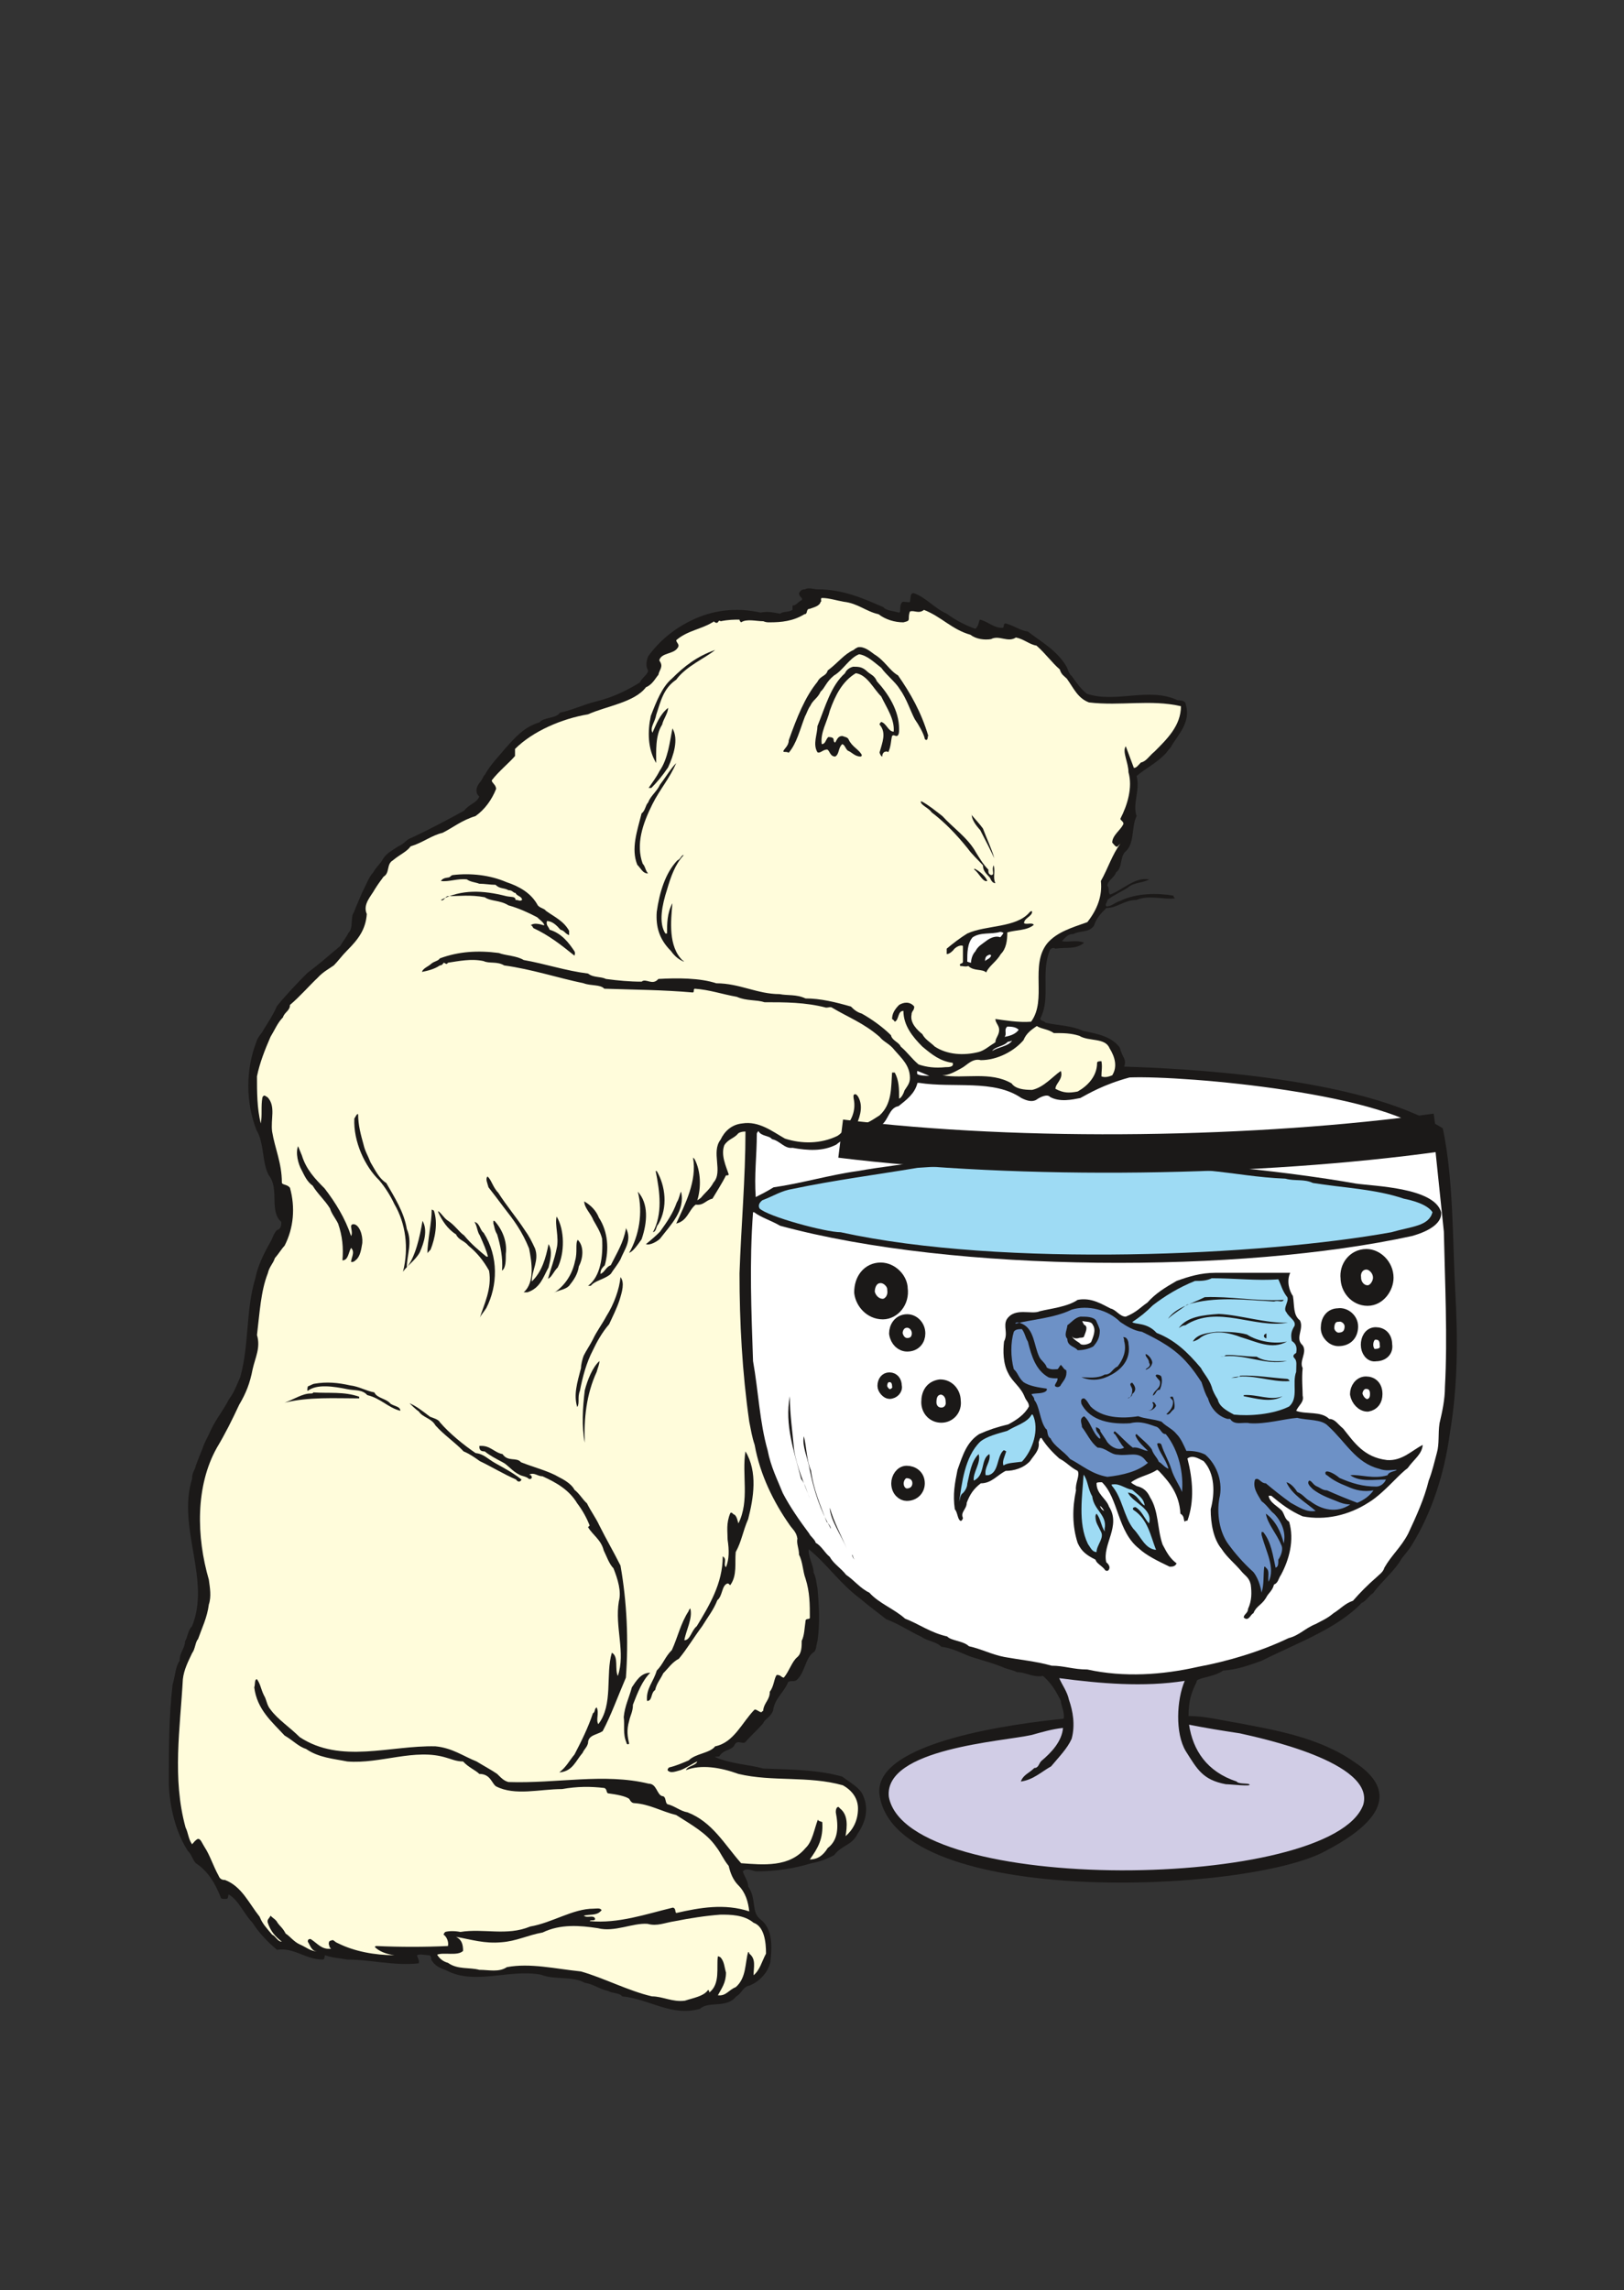 <svg xmlns="http://www.w3.org/2000/svg" version="1.2" width="30.02mm" height="159.95" viewBox="0 0 3002 4232" preserveAspectRatio="xMidYMid" fill-rule="evenodd" stroke-width="28.222" stroke-linejoin="round" xml:space="preserve"><rect x="0" y="0" width="3002" height="4232" fill="#333333" stroke="none"/><defs class="ClipPathGroup"><clipPath id="a" clipPathUnits="userSpaceOnUse"><path d="M0 0h3002v4232H0z"/></clipPath></defs><g class="SlideGroup"><g class="Slide" clip-path="url(#a)"><g class="Page"><g class="com.sun.star.drawing.ClosedBezierShape"><path class="BoundingBox" fill="none" d="M312 1087h2382v2630H312z"/><path fill="#1B1918" d="M1488 1089c7-4 16 0 23 0 49 0 87 18 122 33 5 7 21 7 28 10 3 0 3-3 3-3 0-5 0-15 5-17 7 0 13 2 13 0 2-8 0-16 7-16 23 8 38 28 61 38 15 11 33 21 53 28 6-5 6-12 8-17 13 2 28 17 43 15 3-3 0-8 5-8 18 5 26 13 41 15 23 18 53 34 71 64 3 5 5 15 10 18 8 12 18 25 28 33 54 18 115-13 168 12 10 0 15 3 15 8 10 33-15 56-28 79-5 5-7 10-13 15-15 15-35 25-50 38 7 26-8 51 0 74-10 20-3 51-21 66-10 10-5 30-17 38-3 10-16 15-16 25 5 5 0 11 5 16 23-8 46-33 72-28-11 7-28 5-39 15-12 8-25 13-38 23 0 5-5 7-2 12 10 0 15-7 25-10 31-15 69-15 99-10 0 3 3 5 3 5-21 3-48-7-71 3-23 0-36 15-56 15-10 10-18 18-23 33-10 13-25 8-38 15-10 0-13 5-21 13 11 3 26-3 41 3-15 13-33 8-53 11-5-3-8 0-10 2-18 43 2 89-18 127 0 5 5 3 10 8 23 5 48 5 69 15 25 5 53 10 68 31 5 20 13 20 8 35 101 3 437 18 589 114 20 94 18 209 23 300 5 89 5 175-10 264-10 74-33 145-69 204-7 12-15 20-20 27-13 23-36 41-53 64-8 5-13 15-21 18-45 48-124 76-185 107-23 8-43 16-71 18-18 13-51 13-49 21-10 20-15 35-15 63 31 0 61 8 92 13 61 12 147 25 213 71 51 33 94 89-51 165-142 79-792 107-825-102-16-101 261-134 340-142 3-10-5-25-5-33-10-20-18-33-33-46-20 3-31-7-48-7-10-5-18-5-28-10-15-6-33-11-49-16-22-6-38-18-63-21-10-10-25-10-36-18-22-10-40-23-66-33-15-12-33-25-48-38-38-28-63-66-95-91-2 12 9 30 9 43 5 10 5 20 7 28 3 33 5 66 0 99-2 5-2 18-7 20-16 11-16 39-32 52-5 3-10 0-15 3-8 20-25 30-28 53-5 13-15 15-18 23-10 12-23 23-33 35-5 5-15-5-20 5-5 11-20 8-28 21-2 2-8 0-8 2 31 13 59 13 89 21 51 2 100 2 146 15 13 10 28 18 36 30 15 28 7 54-8 76-10 21-30 21-43 39-13 7-26 12-42 15-33 10-66 15-101 15-8 0-18-8-26 0 3 10 10 18 10 28 16 23 5 48 23 61 23 18 21 51 18 79-5 20-20 35-38 43-13 2-15 15-25 20-18 23-51 8-67 23-53 15-93-18-144-23-5-7-18-5-26-10-15-3-28-13-43-15-23-13-56-5-81-15-59-11-122 20-175-8-13-5-21-8-28-20 0-3 0-8-5-8-6 0-16-3-21 0 0 5 5 8 3 15-46 5-89-7-132-7-16-3-28-3-41-8-2 3 0 8-5 8-31 0-53-23-84-18-18-15-33-31-46-51-15-15-25-41-43-51-2 0 0 8-5 8s-10 0-10-3c-10-25-23-48-46-63-7-8-7-15-15-23-23-36-33-81-35-122 0-66 0-124 7-185 5-16 5-33 13-44 0-16 10-23 10-36 5-8 5-20 13-28 35-86-28-183 0-272 0-13 5-15 7-25 5-13 8-21 13-33 3-10 10-21 15-33 10-21 23-36 33-56 10-13 15-28 21-41 17-61 10-124 28-183 5-25 17-48 30-71 3-7 5-13 10-18 8-2 8-10 8-15-23-20-3-61-23-86-13-23-8-59-23-84-20-51-20-112 0-163 3-10 10-15 13-22 10-16 18-28 25-44 18-22 38-43 56-61 20-15 41-33 61-50 5-9 10-14 15-24 10-10 3-28 10-38 5-13 11-26 16-38 7-13 12-28 20-36 5-10 13-15 18-25 7-11 18-16 28-23 12-5 15-13 25-16 36-17 66-33 97-50 10-13 22-13 28-26-8-7-6-17 0-25 7-8 7-13 10-15 12-21 25-33 38-49 18-20 35-40 63-48 8-10 31-7 38-18 23-5 44-15 64-20 33-8 58-20 84-36 2-7 15-15 15-22-5-8-3-18 0-26 20-28 48-51 79-66 40-20 84-25 129-15 15-3 23 0 36 2 7-5 15-2 23-7v-8c7 0 10-7 17-10 3-5-5-5-5-13 3-5 5-7 11-7Z"/></g><g class="com.sun.star.drawing.ClosedBezierShape"><path class="BoundingBox" fill="none" d="M329 1105h1856v2509H329z"/><path fill="#FFFCDB" d="M1520 1105c12 0 28 5 40 7 26 3 41 18 64 23 13 10 30 15 46 15 7-2 10-2 10-7 0-3 0-8 2-13 8-3 16 5 26-3 33 13 51 36 86 46 10 8 26 10 38 8 15-8 31 7 46-3 15 3 25 13 38 15 18 16 28 31 43 44 3 10 8 12 13 17 13 18 20 36 41 44 58 7 114-6 170 7 0 36-26 61-49 84-10 8-15 18-25 20-5 5-8 10-13 10l-15-40c-7 10 5 30 5 48 8 28-2 61-15 86 0 3 8 6 5 11-5 10-20 20-20 33 2 2 7 10 10 7l5-5c-15 20-23 46-36 69 3 28-7 53-25 76-28 10-56 18-74 39-33 41 0 104-30 145-23 2-51-3-66-5 0 7 7 12 7 20 0 10-7 15-7 23-13 8-20 15-31 18-28 7-58 5-81-10-8-8-18-13-23-23-10-8-23-21-20-36 0-7 5-7 5-15-8-10-20-8-28-3-8 8-13 16-13 26 3 2 3 2 5 5 8-3 5-20 16-20 0 27 17 48 35 66 18 15 33 27 56 30 3 8-8 8-13 8-20 2-35 0-50-5-13-11-21-23-33-33-3-8-16-11-18-21-15-15-36-30-54-40-10-3-15-8-20-13-28-8-56-15-84-15-17-8-33-5-48-8-41 0-74-20-117-20-30-10-72-10-107-8-11 13-23-2-31 5-23 0-43-2-66-5-10-5-23-2-33-10-41-5-79-18-119-25-13-8-33-8-46-13-38-5-74-3-109 10-3 5-10 5-16 10-5 5-15 8-17 15 10-2 23-5 33-12 5 0 7-5 7-5 3 0 5 5 8 0 20-3 43-8 66-3 10 5 25 0 38 8 51 7 99 23 147 33 13 5 31 2 38 10 56 2 107 2 164 7 3-2 0-5 3-7 28 2 50 10 78 15 18 8 36 5 51 10 38 0 76 0 114 10 5 0 8-2 11 0 30 18 58 28 88 54 8 10 18 12 28 25 13 15 28 28 28 51 0 10-5 15-10 23-2 7-7 15-10 15 0-18 0-33-8-48h-5c-2 28 0 58-23 79-15 10-27 17-45 22 7-15 15-35 7-53-2-5-5-8-7-8-5 0-3 6-3 8 5 23-5 41-15 53-5 8-10 13-15 16-31 15-66 15-97 5-23-13-48-33-79-28-20 2-33 15-40 30-18 23 5 59-13 79-7 13-15 18-23 28-2 2-7 5-7 5 7-23 7-53-5-76l-3-3c8 43-15 87-31 122 21-5 23-25 36-35 15 2 18-8 31-11 7-12 17-27 25-43 3 0 5 0 5-2-5-15-15-36-8-54 8-12 18-12 26-22 5-3 10-3 13-3 0 86-8 175-11 262 0 91 5 183 18 274 3 15 5 28 10 43 10 56 36 107 64 147 5 8 13 13 15 26-2 10 3 18 3 30 7 13 7 31 12 44 8 25 8 48 8 72 0 5-8 0-8 7-2 13-2 26-7 36 0 10 0 23-8 30-10 8-15 26-25 38-5 0-5-5-13-5-5 5-5 21-13 31 0 15-10 20-12 33 0 5-3 2-3 5-5 0-8-5-13-5-23 23-38 61-73 68-10 13-36 13-49 26-12 5-23 10-36 13-3 2-3 5-3 5 5 7 16 2 24 0 13-5 23-13 31-16-3 8-18 8-21 16 28-11 64-5 97 7 63 15 129 3 193 21 18 10 28 25 28 43 0 23-10 40-23 51 3-18 5-39-10-51l-3-3c-5 0-5 8-5 10 5 26 5 51-15 66-8 13-18 21-33 21 15-21 25-38 23-69-5-2-8-2-8-5-7 18-10 41-23 53-30 36-78 31-119 28-31-35-53-76-99-94-13-2-24-12-37-15-5-2-2-15-10-15-10-3-10-23-25-23-82-20-170 0-259-3-8-2-13-7-21-15-10-7-25-15-38-23-25-10-45-25-76-28-84-2-175 33-251-17-18-18-41-33-54-51-7-8-7-18-12-26-6-12-6-20-13-30-5 0-3 10-5 15 5 41 33 64 56 89 17 10 25 20 40 25 23 16 51 18 76 23 61 5 125-25 183-7 8 2 18 7 31 7 10 11 23 16 30 23 21 0 23 18 31 23 35 18 81 5 122 5 28-5 53-5 78-2 6 2 3 10 8 10 15 2 31 5 38 10 3 5 5 8 10 8 28 2 49 15 77 22 28 18 56 33 74 59 8 10 13 23 23 35 3 13 8 26 18 36 13 13 18 30 20 48-46-15-91-7-135 3-3-3 0-8-6-10-50 12-101 30-154 25 2-3 7 0 10-3 0-7-8-5-13-5-3 0-5 0-8-2 11-3 23 0 31-8l2-2c-2-5-10-3-15-3-38 0-76 26-117 33-43 18-86 3-129 10-10-2-21-2-28 0-3 3-3 5-3 5 5 3 10 13 8 21-43 2-89 2-132 0-3 0-3 2-3 2 8 8 21 13 36 15-36 0-74-7-104-22-8-3-8-8-13-5-5 0-5 7-3 10 0 2 0 2 3 5-18 2-25-10-38-18-5 0-5 3-5 5 5 8 7 18 18 18-13 0-21-8-33-13-11-5-18-15-26-20-5-10-10-13-15-20-3-6-8-8-13-13-2 5-7 7-5 13 5 15 13 25 26 35-8 0-11-10-18-13-10-12-18-20-23-33-20-25-33-56-64-68-7 0-10-3-12-8-10-18-16-38-26-53-5-8-7-15-12-15-5 2-8 7-11 10-7-10-7-21-12-31-25-91-10-183-5-274 2-18 10-33 17-48 6-8 6-21 11-26 7-20 17-40 20-64 5-15 2-31 0-46-23-79-25-173 15-244 15-25 28-51 41-79 13-22 20-40 25-66 5-22 15-40 8-63 5-41 7-81 20-114 3-13 10-18 13-28 7-8 13-18 18-23 17-33 20-71 10-107-5-7-15-5-15-10 0-36-13-63-18-94-3-23 7-46-8-63-5-3-7-6-10 0-3 17 0 33-3 48-7-28-7-59-7-87 5-25 15-50 25-73 8-13 13-26 23-36 3-10 13-12 13-23 18-15 38-38 51-50 10-11 20-16 30-23 8-8 15-18 25-28 21-21 34-39 36-67-8-18 8-33 15-46 5-8 10-15 16-23 12-7 5-23 17-30 13-11 26-16 33-26 23-7 38-20 59-25 20-10 35-23 61-31 17-12 30-30 38-50 0-8-8-11-8-16 13-17 33-33 43-45v-13c33-33 87-56 135-64 33-15 86-22 107-50 12-5 17-16 23-23 2-10 10-15 2-26v-2c5-13 25-10 33-21 6-7-2-10-2-15 21-18 46-20 67-33 2 0 2-2 2-2s5 5 8 2c0 0 2-5 5-2 15-3 25-3 35-3 0 3 3 5 3 5 10-7 28-2 41-2 5 2 7 2 12 2 21 0 43-2 64-15 7 0 2-10 10-10 8-3 18-5 20-13 3 0-2-7 3-7Z"/></g><g class="com.sun.star.drawing.ClosedBezierShape"><path class="BoundingBox" fill="none" d="M1199 1201h124v210h-124z"/><path fill="#1B1918" d="M1322 1201c-18 15-54 30-72 55-24 16-29 41-37 65-2 13-12 23-7 33 7-15 13-33 29-46 0 10-9 21-11 31-13 20-11 50-11 71-16-26-16-59-10-87 10-26 21-54 39-69 23-23 46-41 80-53Z"/></g><g class="com.sun.star.drawing.ClosedBezierShape"><path class="BoundingBox" fill="none" d="M1448 1196h269v197h-269z"/><path fill="#1B1918" d="M1586 1196c12-2 23 8 30 13 20 12 28 30 44 39 23 33 43 68 56 112-2 0 0 3-2 6 0 2-5 2-5-3-3-10-11-24-18-34-8-15-15-38-28-56-8-13-24-25-34-39-13-10-26-23-41-25-18 7-30 30-46 39-15 12-17 23-25 30-6 13-14 15-19 26-5 7-7 15-10 20-10 26-15 49-30 67-5-3-10 0-10-3 2-5 10-10 10-20 15-42 30-80 53-108 6-12 16-10 19-21 20-15 30-30 48-38 3-3 8-5 8-5Z"/></g><g class="com.sun.star.drawing.ClosedBezierShape"><path class="BoundingBox" fill="none" d="M1507 1232h156v167h-156z"/><path fill="#1B1918" d="M1577 1232c9 0 16 0 24 7 8 8 15 8 20 20 21 23 41 54 41 88 0 5 0 13-5 13-3 0-5-3-8 0-2 7-2 20-7 30-3-3-8 0-8 0-3 3-3 5-3 8-2 0-5-5-5-8 5-18 13-36 0-51 0-2 0-2 3-5 10 3 13 18 23 18 2-23-13-44-23-65-15-15-26-40-47-43-25 15-38 41-48 69-5 21-18 41-15 62 7 0 7-8 12-13 3 0 10 0 10 5 0 0 0 5 3 5 3-5 5-12 13-12 5 2 10 2 12 7 6 13 19 18 24 28 0 3-2 3-2 3-11 0-16-8-24-11-5-5-5-10-10-12-8 7-5 18-13 23-10 0-10-11-15-13-8 0-13 8-18 5-9-15 0-33 0-48 15-37 25-75 51-98 2-5 7-10 15-12Z"/></g><g class="com.sun.star.drawing.ClosedBezierShape"><path class="BoundingBox" fill="none" d="M1199 1346h51v111h-51z"/><path fill="#1B1918" d="M1243 1346c12 20 2 50-8 72-10 15-21 28-31 38h-5c7-10 15-21 20-31 16-23 19-54 24-79Z"/></g><g class="com.sun.star.drawing.ClosedBezierShape"><path class="BoundingBox" fill="none" d="M1173 1410h79v205h-79z"/><path fill="#1B1918" d="M1250 1410c-13 30-30 48-44 76-18 36-31 74-18 110 5 5 5 13 10 18-10 0-12-8-20-16-12-30 0-63 8-95 7-5 7-15 12-20 5-13 16-20 22-33 10-13 20-30 30-40Z"/></g><g class="com.sun.star.drawing.ClosedBezierShape"><path class="BoundingBox" fill="none" d="M1702 1481h139v152h-139z"/><path fill="#1B1918" d="M1704 1481c13 7 25 17 38 27 20 22 47 40 62 67 5 8 13 22 23 32 0 5 0 8 5 10 8 0 0-10 5-18 3 13-2 23 3 33-5 0-8-5-10-10-6-7-13-12-13-23-10-11-21-21-28-31-21-26-42-48-67-67-5-8-20-13-20-20h2Z"/></g><g class="com.sun.star.drawing.ClosedBezierShape"><path class="BoundingBox" fill="none" d="M1796 1504h43v84h-43z"/><path fill="#1B1918" d="M1796 1506c7 8 16 18 21 25 7 19 16 37 21 55-7-15-16-33-26-52-9-10-16-20-16-30v2Z"/></g><g class="com.sun.star.drawing.ClosedBezierShape"><path class="BoundingBox" fill="none" d="M1214 1579h52v199h-52z"/><path fill="#1B1918" d="M1264 1580c-16 17-24 40-31 64-9 28-16 61-3 81h3c0-17 0-38 10-56-3 33-8 80 19 106 2 0 2 2 2 2-12-5-19-13-24-20-21-21-28-44-26-72 5-36 16-72 38-95 7-3 7-10 12-10Z"/></g><g class="com.sun.star.drawing.ClosedBezierShape"><path class="BoundingBox" fill="none" d="M815 1615h249v153H815z"/><path fill="#1B1918" d="M837 1617c33-4 69 0 99 13 24 8 45 20 57 41 3 7 13 7 16 12 17 12 33 19 43 37v8c-8-3-8-8-16-10-7-8-15-16-25-16-2 8 3 10 5 16 23 7 36 25 46 40 2 5 0 5 0 8-26-21-48-38-76-51-3-5-3-5-5-5 5-5 15-3 25 0 0-5-8-10-13-15-17-9-35-17-53-22-16-10-32-7-44-15-26-5-48-2-69-2-5 2-7 10-12 7 38-20 78-18 121-7 9 2 17 0 17 7 7 0 7 3 12 0 0-7-10-7-12-13-5 0-5-5-13-5-9-5-16-2-24-10-10 0-20-2-30-2-8-3-16-3-23-8-18-2-33 5-48 3 5-8 15-5 17-8 3-3 5-3 5-3Z"/></g><g class="com.sun.star.drawing.ClosedBezierShape"><path class="BoundingBox" fill="none" d="M1800 1605h26v25h-26z"/><path fill="#1B1918" d="M1801 1605c11 5 22 16 24 23-8 3-16-16-24-21v-2Z"/></g><g class="com.sun.star.drawing.ClosedBezierShape"><path class="BoundingBox" fill="none" d="M1749 1684h163v114h-163z"/><path fill="#1B1918" d="M1905 1684h3c0 10-15 12-15 22 5 3 15-2 18 3-13 11-33 9-49 14 0 15-2 30-12 40-8 14-22 22-27 34-7-7-23-2-33-12-5 2-10 0-15 0-3-6 5-3 5-8v-29c-5-3-15 3-18 8-2 2-7 7-12 7v-10c12-10 25-20 38-28 35-16 90-10 115-39l2-2Z"/></g><g class="com.sun.star.drawing.ClosedBezierShape"><path class="BoundingBox" fill="none" d="M1787 1722h69v58h-69z"/><path fill="#FFF" d="M1849 1722s3 0 6 2c0 0-3 5-6 8-7-3-17 0-25 6-9 7-16 10-21 20-5 5-8 14-8 21-2 0-7-2-7-2 0-16 0-34 10-45 15-10 34-5 51-10Z"/></g><g class="com.sun.star.drawing.ClosedBezierShape"><path class="BoundingBox" fill="none" d="M1821 1764h13v13h-13z"/><path fill="#FFF" d="M1827 1765s2-2 5 0c0 6-9 8-11 11 0-3 0-9 6-11Z"/></g><g class="com.sun.star.drawing.ClosedBezierShape"><path class="BoundingBox" fill="none" d="M1857 1897h28v20h-28z"/><path fill="#FFF" d="M1862 1897c5 0 16 0 21 6-5 7-14 11-26 13 5-6-2-13 5-19Z"/></g><g class="com.sun.star.drawing.ClosedBezierShape"><path class="BoundingBox" fill="none" d="M1742 1896h321v124h-321z"/><path fill="#FFFCDB" d="M1918 1897c10 5 20 5 30 12 18 0 31 0 47 5 18 11 48 3 56 23 10 16 15 34 5 50-5 2-13 5-20 2 0-10 2-18 0-28-3 0-8 0-8 3 0 25-18 43-36 53-16 3-26 3-41-5 0-10 15-18 10-33-15 10-31 30-53 35-16 0-31-2-38-12-39-23-88-8-128-15 12 0 22-6 35-13 10-5 20-19 36-15 31 0 62-17 79-37 5-13 16-20 23-25 3-2 3 0 3 0Z"/></g><g class="com.sun.star.drawing.ClosedBezierShape"><path class="BoundingBox" fill="none" d="M1834 1922h39v21h-39z"/><path fill="#FFF" d="M1871 1923c-8 11-24 11-37 19 5-8 21-8 29-17 3 0 8-2 8-2Z"/></g><g class="com.sun.star.drawing.ClosedBezierShape"><path class="BoundingBox" fill="none" d="M1695 1979h24v10h-24z"/><path fill="#FFF" d="m1696 1979 22 9c-5 0-17 0-22-3-1 0-1-6 0-6Z"/></g><g class="com.sun.star.drawing.ClosedBezierShape"><path class="BoundingBox" fill="none" d="M1388 1991h1287v1105H1388z"/><path fill="#FFF" d="M1699 2001c64 10 138-7 189 28 10 5 20 8 28 3 7-5 20-11 25-5 18 10 41 5 56 2 15-8 43-25 91-38 102-4 489 30 563 112l18 173c2 94 7 196 2 287 0 23-5 46-10 67-3 20 0 38-5 55-5 18-8 33-15 51-8 33-23 66-38 98-13 25-31 40-44 63-2 8-10 13-15 18-15 13-30 28-43 43-15 5-23 15-36 23-12 10-20 13-33 20-20 8-30 21-50 26-52 25-113 43-167 53-66 15-137 20-205 5-26 0-43-7-66-7-28-8-59-11-87-16-25-5-43-15-66-20-10-10-33-10-40-18-31-7-52-23-78-33-20-18-48-28-66-48-17-8-28-23-43-33-10-13-23-20-30-33-10-8-15-20-26-26-2-7-10-12-12-17-18-24-36-50-49-75-10-25-22-48-28-79-15-53-17-109-27-165-3-91-7-180 0-275h2c13 10 31 15 48 25 324 88 852 88 1168 19 36-10 56-26 54-44-13-46-125-48-158-53-61-11-171-26-245-31-86-8-175-13-261-13-92 0-183-2-272 0-52 8-98 13-143 21-51 7-105 23-155 30-13 8-23 13-33 18-3-41 2-76 2-117 0-2 3-5 3-5 5 10 20 8 25 15 15 3 23 18 38 16 28 5 56 7 81-6 8-7 16-10 23-17 10 0 21-5 31-8 15 0 20-8 28-10 15-10 15-33 33-36 15-12 30-23 35-43h3Z"/></g><g class="com.sun.star.drawing.ClosedBezierShape"><path class="BoundingBox" fill="none" d="M655 2059h133v293H655z"/><path fill="#1B1918" d="M662 2059c0 20 5 38 10 56 3 13 8 20 13 33 9 15 16 30 29 38 15 26 33 54 38 85 11 25 0 48 0 71 16-20 24-56 29-86 10 17 3 40-5 58-8 15-24 25-31 36 11-44 5-89-16-125-7-15-17-31-28-44-26-25-48-71-46-114 2-3 5-10 7-8Z"/></g><g class="com.sun.star.drawing.ClosedBezierShape"><path class="BoundingBox" fill="none" d="M549 2118h122v215H549z"/><path fill="#1B1918" d="M551 2118c2 5 5 12 7 17 8 26 24 43 42 61 20 26 38 55 49 88 3-5 0-13 0-18 0-3 3-5 8-3 10 5 15 26 12 38-2 13-5 23-12 28-3 3-5 3-8 3 0-8 8-18 0-26-5 8-5 23-16 23 2-23 0-45-8-68-5-10-12-18-15-28-10-16-23-27-32-42-10-7-15-18-20-28-7-12-12-33-7-45Z"/></g><g class="com.sun.star.drawing.ClosedBezierShape"><path class="BoundingBox" fill="none" d="M899 2174h121v215H899z"/><path fill="#1B1918" d="M901 2174c7 5 10 20 20 30 16 25 34 46 49 69 8 11 13 21 19 34 8 22-6 40-6 61 19-18 26-44 31-69 8 13 3 30 0 43-10 18-15 38-39 46h-7c21-18 15-56 10-81-13-32-28-52-46-75-11-15-19-25-29-38-2-8-6-15-2-20Z"/></g><g class="com.sun.star.drawing.ClosedBezierShape"><path class="BoundingBox" fill="none" d="M1207 2164h23v114h-23z"/><path fill="#1B1918" d="M1214 2164c16 27 21 67 3 98-5 5-3 13-10 15 18-34 13-74 5-113h2Z"/></g><g class="com.sun.star.drawing.ClosedBezierShape"><path class="BoundingBox" fill="none" d="M1403 2152h1247v168H1403z"/><path fill="#9EDBF4" d="M1696 2158c93-7 184-7 276-5 86 3 175 5 261 10 51 5 92 13 143 15 18 5 34 0 51 8 56 9 115 11 168 29 15 3 43 10 53 25-7 26-38 26-76 37-237 43-717 66-1018 0-28 0-135-29-150-44-4-8 3-13 5-15 21-8 36-18 56-21 76-16 153-26 231-39Z"/></g><g class="com.sun.star.drawing.ClosedBezierShape"><path class="BoundingBox" fill="none" d="M1163 2202h33v114h-33z"/><path fill="#1B1918" d="M1179 2202c20 22 18 56 7 88-7 10-16 23-23 25 18-31 26-74 16-113Z"/></g><g class="com.sun.star.drawing.ClosedBezierShape"><path class="BoundingBox" fill="none" d="M1194 2202h68v99h-68z"/><path fill="#1B1918" d="M1259 2202c8 35-19 61-39 87-5 5-19 13-26 10 10-8 18-15 26-23 13-18 24-34 31-54 5-8 5-15 8-20Z"/></g><g class="com.sun.star.drawing.ClosedBezierShape"><path class="BoundingBox" fill="none" d="M1080 2220h83v157h-83z"/><path fill="#1B1918" d="M1080 2220c12 7 22 17 27 30 17 26 19 59 11 88-5 5-8 8-8 16 8-3 10-13 19-16 12-24 23-41 28-67v-2c12 23-3 40-10 58-6 11-13 19-18 27-11 10-29 12-37 22h-5c23-17 28-54 26-87-3-13-11-25-16-34-5-13-17-23-17-35Z"/></g><g class="com.sun.star.drawing.ClosedBezierShape"><path class="BoundingBox" fill="none" d="M789 2235h18v83h-18z"/><path fill="#1B1918" d="M802 2237c8 23 2 52-6 72-4 5-6 5-6 8 0-23 8-57 8-82l4 2Z"/></g><g class="com.sun.star.drawing.ClosedBezierShape"><path class="BoundingBox" fill="none" d="M810 2237h106v199H810z"/><path fill="#1B1918" d="M810 2238c7 5 10 12 17 17 13 8 21 21 31 28 13 16 29 29 41 39h3c-3-12-8-23-15-39-5-7-5-18-10-25 10 2 10 15 17 20 28 44 26 98 5 139-5 8-10 13-12 18 7-23 23-54 17-87-10-18-22-33-38-46-8-10-18-10-23-21-16-10-26-26-33-41v-2Z"/></g><g class="com.sun.star.drawing.ClosedBezierShape"><path class="BoundingBox" fill="none" d="M1013 2248h29v116h-29z"/><path fill="#1B1918" d="M1029 2248c15 25 15 67 2 94-8 8-11 18-18 21 5-18 12-36 16-56 5-21-4-44 0-59Z"/></g><g class="com.sun.star.drawing.ClosedBezierShape"><path class="BoundingBox" fill="none" d="M912 2256h25v93h-25z"/><path fill="#1B1918" d="M914 2256c14 15 24 38 21 61 0 13 0 26-7 31 2-23-3-47-9-67-5-8-5-15-7-20v-5h2Z"/></g><g class="com.sun.star.drawing.ClosedBezierShape"><path class="BoundingBox" fill="none" d="M1024 2291h54v99h-54z"/><path fill="#1B1918" d="M1068 2291c12 12 10 34 2 49-2 15-10 26-18 36-8 8-21 8-28 13 20-13 34-34 39-59 5-17 0-32 5-39Z"/></g><g class="com.sun.star.drawing.ClosedBezierShape"><path class="BoundingBox" fill="none" d="M1064 2360h89v241h-89z"/><path fill="#1B1918" d="M1147 2360c8 10 3 27-2 43-5 15-13 31-19 44-13 15-23 33-30 48-12 23-19 49-24 75-5 12 0 23-5 30-7-23 0-45 7-72 0-7 3-18 5-23 5-10 12-20 17-30 7-15 17-28 25-43 14-22 24-50 26-72Z"/></g><g class="com.sun.star.drawing.ClosedBezierShape"><path class="BoundingBox" fill="none" d="M1763 2352h868v641h-868z"/><path fill="#1B1918" d="M2246 2352h139c-7 15-2 33 5 43 3 17 0 35 13 45 8 16-10 33 5 46 9 13-7 29 0 42-2 20 0 38 0 51 3 12-7 17-12 28 18 7 46 0 61 15 11 0 16 10 26 18 20 25 38 53 81 58 28 2 46-18 66-28-2 18-15 25-28 43-7 5-15 13-23 21-15 15-33 33-50 43-36 23-79 33-121 25-23-10-40-23-58-38h-5c2 13 18 20 25 28 5 8 5 15 13 20 10 34 0 70-15 98-5 7-5 15-13 18-3 12-10 15-15 25-8 13-18 15-23 28-5 2-8 13-15 10l-3-2c0-6 8-8 8-16 7-15 7-30 5-45-3-13-10-16-16-23-15-18-27-26-38-43-15-18-20-47-20-73 8-30 8-66-13-89-10-5-20-12-30-5 10 39 13 79 0 115-3 0-3 0-5 2-3-5 0-10-8-15-2-36-20-58-40-79l-3-2c-15 10-33 12-48 23 0 2 7 5 10 7 13 3 20 10 25 21 16 25 13 58 23 87 8 15 13 25 26 35-3 6-8 6-13 6-23-11-43-21-56-33-41-32-38-93-69-123-5 0-10 0-10 2 0 20 18 28 23 43 23 36-13 70-5 103 3 2 8 8 5 13-2 5-8 2-8 0-7-8-15-11-17-18-16-8-26-15-33-31-10-31-10-64-3-97-2-13 8-28 3-36-14-7-19-15-34-23-11-10-23-22-33-38-3 0-3 3-5 8 2 15-8 23-16 35-12 13-30 18-45 18-16 8-26 23-46 23-13 10-20 20-26 36 0 12-12 17-7 28 0 2-3 7-5 5-5-3-5-16-10-21-4-28 0-48 5-73 10-28 17-51 40-66 18-8 33-13 54-18 15-8 30-18 38-33 0-8-5-10-8-18-7-18-23-28-30-43-10-18-10-42-8-59 8-16-2-28 5-41 15-23 46-8 61-15 20-5 51-8 70-21 25-5 45 8 61 16 10 2 17 15 28 15 20-8 28-18 40-26 15-17 33-28 54-40 22-8 45-15 71-15Z"/></g><g class="com.sun.star.drawing.ClosedBezierShape"><path class="BoundingBox" fill="none" d="M2093 2362h305v255h-305z"/><path fill="#9EDBF4" d="M2240 2362c41 0 85 5 123 2 5 10 7 20 15 31 8 7-8 22 0 30 5 10 18 15 15 25-7 11-7 18-5 28 8 5 10 12 8 22-3 2-8 5-3 10s3 13 3 25c-8 21 5 48-13 64-30 15-74 18-102 15-15-8-27-15-30-28-5-8-9-15-11-23-5-15-15-25-20-35-26-31-49-52-82-65-18-20-40-15-45-20 15-10 25-18 38-31 22-17 48-33 78-45 11 0 21 0 31-5Z"/></g><g class="com.sun.star.drawing.ClosedBezierShape"><path class="BoundingBox" fill="none" d="M2158 2396h216v43h-216z"/><path fill="#1B1918" d="M2227 2397c47-2 95 8 146 5-3 6-10 0-18 3-53-3-110-10-161 6-13 10-23 15-35 26 15-21 40-26 68-40Z"/></g><g class="com.sun.star.drawing.ClosedBezierShape"><path class="BoundingBox" fill="none" d="M1869 2417h714v528h-714z"/><path fill="#6D91C6" d="M1981 2420c30-9 67 0 90 23 12 8 25 16 40 18 31 15 61 31 84 58 10 11 18 23 26 35 5 15 7 22 12 30 5 18 18 33 36 38h5c8 13 25 5 36 8 30 2 63-8 88-10 19 5 45 2 57 15 33 30 51 68 94 79 13 5 23 2 33 2-2 3-15 3-17 10-26 8-51-2-69 0 18 13 43 8 66 8-3 7-10 13-18 13-25 0-45-6-68-16-8-7-18-12-23-12s-3 7 0 7c12 10 23 15 38 21 15 7 30 10 48 7-7 10-18 18-30 23-21-8-38-15-56-23-8 0-13-5-18-7-8-3-10-11-15-11-5 5 2 11 7 16 13 10 26 15 44 22 7 3 15 6 25 6-25 17-53 10-74-6-10-5-12-12-24-17-5-8-12-16-20-18 10 23 37 38 54 53-17 3-31-7-46-15-18-13-33-25-46-36-10 0-13-12-20-7-5 15 5 28 12 40 11 8 16 18 23 23 13 13 23 34 18 55-5-21-15-42-33-55 3 19 20 37 28 57 5 8 0 21-5 28 0 8 0 13-5 15-5-22-8-48-23-66h-3v5c8 31 26 61 13 87-2-8 3-21-5-26 0-2-3-2-3-2-2 15 0 33-5 48-2-13-7-28-15-38-20-18-35-36-46-51-17-23-22-57-17-85 7-28-3-61-26-81-10-5-20-7-35-7-5-11-10-23-18-31-8-10-18-13-28-23-15-5-30-5-43-10-31 5-67 3-88-18-5-7-7-12-12-15-8 0-5 8-5 10 17 33 57 38 90 36 20-5 35 2 50 7 8 5 8 13 16 13 25 31 33 74 30 107-5-13-15-26-20-43-5-16-13-28-18-44 0-2-5-5-8-2 3 15 16 28 21 46-8-3-10-8-18-13-3-8-10-13-13-23-7-10-20-20-28-28-2 0-2 3-2 3 5 12 15 20 23 28-8 0-18-8-28-6-13-10-23-22-33-30-3 0-3 5 0 5 7 10 10 18 17 25-10 6-23 0-31-10-4-7-8-12-13-20 0-3-1-5-8-8v3c0 7 8 10 8 18h-2c-13-11-16-31-28-41-10 5-4 13-4 20 10 13 16 28 29 38 15 0 24 13 37 13 20 3 38-7 51 10 2 3 5 5 5 5-18 16-47 23-75 26-29-5-46-21-69-33-12-15-29-23-36-38-8-5-4-16-9-18-11-15-11-41-21-53 0-6-5-8-5-11 8-2 23 0 28-7v-3c-15-2-33-5-43-12-10-9-10-17-18-24-6-23-6-49 0-69 3-5 10-5 15-5 6 8 6 15 11 23 7 28 15 53 38 66 5 2 12 2 17 2 0 7-5 9-5 14 5 5 11 0 11-2 5-8 12-14 10-27-5-2-5-5-10-10-3 3-3 5-6 8-5 0-12 2-20-3-2-8-11-13-14-20-10-21-9-51-32-61-7-3-12-3-12 0 30-8 71-10 104-26Z"/></g><g class="com.sun.star.drawing.ClosedBezierShape"><path class="BoundingBox" fill="none" d="M1970 2433h65v63h-65z"/><path fill="#1B1918" d="M1999 2433c8 0 22 0 27 7 2 5 7 14 7 19 0 13-5 21-12 29-9 5-19 7-29 7-5-7-19-7-19-21-7-7 0-18 0-25 8-6 14-14 24-16h2Z"/></g><g class="com.sun.star.drawing.ClosedBezierShape"><path class="BoundingBox" fill="none" d="M2179 2428h203v27h-203z"/><path fill="#1B1918" d="M2253 2428c41 2 88 18 128 16-62 12-130-34-190 5-5 0-7 2-12 5 15-21 45-24 74-26Z"/></g><g class="com.sun.star.drawing.ClosedBezierShape"><path class="BoundingBox" fill="none" d="M1981 2441h44v45h-44z"/><path fill="#FFF" d="M2001 2441c6 2 16 0 19 7 7 10 0 24-3 32-5 5-19 7-21 2-8-5-15-10-15-15 0 5 7 8 15 5 2 0 8 0 8-3 3-8 8-18 0-21-3-5-3-5-3-7Z"/></g><g class="com.sun.star.drawing.ClosedBezierShape"><path class="BoundingBox" fill="none" d="M2205 2461h175v26h-175z"/><path fill="#1B1918" d="M2249 2461c17 0 38 0 56 5 20 13 51 18 74 13-28 16-57 0-85-8-20-8-51-15-74 0-3 3-8 6-15 8 7-13 25-16 44-18Z"/></g><g class="com.sun.star.drawing.ClosedBezierShape"><path class="BoundingBox" fill="none" d="M1999 2470h89v81h-89z"/><path fill="#1B1918" d="M2078 2471c5 0 8 7 8 12 5 29-13 47-31 57s-36 13-56 5c12 0 30 3 43-5 13 0 13-10 24-15 10-13 17-29 12-47 0-2 0-5-2-7h2Z"/></g><g class="com.sun.star.drawing.ClosedBezierShape"><path class="BoundingBox" fill="none" d="M1077 2515h32v152h-32z"/><path fill="#1B1918" d="M1108 2515c0 7-3 12-5 20-19 41-24 87-22 131-6-30-4-64 0-97 5-19 14-42 27-54Z"/></g><g class="com.sun.star.drawing.ClosedBezierShape"><path class="BoundingBox" fill="none" d="M2336 2464h6v10h-6z"/><path fill="#1B1918" d="M2341 2464v9c-4 0-8-6 0-9Z"/></g><g class="com.sun.star.drawing.ClosedBezierShape"><path class="BoundingBox" fill="none" d="M568 2554h173v55H568z"/><path fill="#1B1918" d="M581 2557c23-4 44-2 66 3 17 2 29 10 45 13 5 11 22 11 30 21 8 5 18 5 18 13-23-6-36-23-61-29-10-11-23-8-37-11-25-5-56-10-73 3-2 0 0-8 0-8 5-2 10-5 12-5Z"/></g><g class="com.sun.star.drawing.ClosedBezierShape"><path class="BoundingBox" fill="none" d="M2118 2502h14v30h-14z"/><path fill="#1B1918" d="M2118 2502c6 2 12 11 12 16-2 11-12 13-12 13-2-2 12-5 6-13 0-8-8-11-6-16Z"/></g><g class="com.sun.star.drawing.ClosedBezierShape"><path class="BoundingBox" fill="none" d="M2256 2503h125v16h-125z"/><path fill="#1B1918" d="M2266 2504c17-1 36 3 57 3 17 11 41 8 56 8-41 9-79-15-123-8 2 0 7 0 10-3Z"/></g><g class="com.sun.star.drawing.ClosedBezierShape"><path class="BoundingBox" fill="none" d="M526 2572h139v21H526z"/><path fill="#1B1918" d="M579 2573c29 2 57-2 85 8v3c-46 0-93-3-138 8 17-6 33-17 48-17 2 0 5 0 5-2Z"/></g><g class="com.sun.star.drawing.ClosedBezierShape"><path class="BoundingBox" fill="none" d="M757 2593h208v146H757z"/><path fill="#1B1918" d="M757 2593c12 5 25 15 38 25 5 2 16 5 18 10 18 21 44 42 66 57 16 2 21 10 37 19 18 10 33 18 48 30-2 5-7 5-10 0-23-10-44-23-67-34-10-7-18-13-30-18-16-17-36-30-52-48-8-14-23-14-31-26-5-3-15-13-17-15Z"/></g><g class="com.sun.star.drawing.ClosedBezierShape"><path class="BoundingBox" fill="none" d="M2131 2540h18v40h-18z"/><path fill="#1B1918" d="M2138 2540c4 0 9 2 9 5 2 7 0 16-3 23-8 0-6 8-13 11 2-11 16-13 13-27-6-7-6-7-8-10l2-2Z"/></g><g class="com.sun.star.drawing.ClosedBezierShape"><path class="BoundingBox" fill="none" d="M2276 2542h109v12h-109z"/><path fill="#1B1918" d="M2293 2542c29-1 57 4 86 6 3 0 5 4 5 4-34 3-72-15-108-6 7 0 12 0 17-4Z"/></g><g class="com.sun.star.drawing.ClosedBezierShape"><path class="BoundingBox" fill="none" d="M1457 2580h41v190h-41z"/><path fill="#1B1918" d="M1460 2580c0 33 5 66 8 100 5 30 18 61 29 89-5-11-8-26-16-36-13-51-31-100-21-153Z"/></g><g class="com.sun.star.drawing.ClosedBezierShape"><path class="BoundingBox" fill="none" d="M2085 2555h15v30h-15z"/><path fill="#1B1918" d="M2093 2555c4 5 10 13 0 21 0 6-8 6-8 8 6-2 8-8 8-16 0-5-8-11 0-13Z"/></g><g class="com.sun.star.drawing.ClosedBezierShape"><path class="BoundingBox" fill="none" d="M2156 2581h17v34h-17z"/><path fill="#1B1918" d="M2168 2581c2 5 5 18 2 23-6 4-8 12-14 9 6-5 14-14 12-25-4-5-6-5-4-7h4Z"/></g><g class="com.sun.star.drawing.ClosedBezierShape"><path class="BoundingBox" fill="none" d="M2298 2578h74v10h-74z"/><path fill="#1B1918" d="M2299 2578c25-2 49 11 72 2-21 13-50 4-72 0v-2Z"/></g><g class="com.sun.star.drawing.ClosedBezierShape"><path class="BoundingBox" fill="none" d="M2121 2591h17v17h-17z"/><path fill="#1B1918" d="M2132 2591c2 0 5 5 5 7-5 9-14 9-16 9 5 0 11-3 11-11 0-3-4-5 0-5Z"/></g><g class="com.sun.star.drawing.ClosedBezierShape"><path class="BoundingBox" fill="none" d="M1772 2614h144v162h-144z"/><path fill="#9EDBF4" d="M1909 2614c13 27 0 66-20 87-14 2-27 2-34 7-3-7 2-16 5-26-3-2-3-2-5-2-13 12-8 41-28 46h-5c-3-15 10-25 7-39-17 9-7 39-29 49-2-15 14-33 9-49-14 14-16 34-21 55 0 5-3 12-8 17-5 3-5 10-7 16 5-33 10-83 39-111 12-10 33-15 50-20 16-10 37-15 45-30h2Z"/></g><g class="com.sun.star.drawing.ClosedBezierShape"><path class="BoundingBox" fill="none" d="M886 2672h275v605H886z"/><path fill="#1B1918" d="M886 2672c20-2 27 12 43 15 10 15 26 5 34 15 25 10 51 16 71 28 10 5 23 13 28 23 10 8 15 18 23 25 8 16 16 26 23 41 13 26 26 48 39 74 12 68 15 138 10 207-15 35-28 71-43 99-11 7-27 7-27 22-2 8-7 11-10 18-13 15-18 33-41 36h-2c13-10 18-21 28-33 12-23 25-49 34-76 5-3 2-8 7-11 5 11-2 23 3 31 28-36 13-92 25-132 13 7 5 30 11 43 15-43-6-91 2-138 5-18-2-41-10-61-8-8-13-23-18-33-5-20-20-28-29-43l3-3c-5-13-13-28-23-41-15-25-38-38-64-50-10 0-15-8-25-3 0 0 5 0 5 5 0 3-3 3-5 3-5-5-13-5-18-8-14-7-21-18-31-23-13-7-23-12-33-20-8 0-10-3-10-10Z"/></g><g class="com.sun.star.drawing.ClosedBezierShape"><path class="BoundingBox" fill="none" d="M1484 2653h53v173h-53z"/><path fill="#1B1918" d="M1486 2654c5 20 5 45 13 63 5 37 18 65 29 95 5 5 8 10 8 13-19-33-32-71-40-113-3-18-14-41-10-58Z"/></g><g class="com.sun.star.drawing.ClosedBezierShape"><path class="BoundingBox" fill="none" d="M1196 2682h199v463h-199z"/><path fill="#1B1918" d="M1378 2682c23 38 15 86 5 125-10 23-12 41-23 61-2 20 3 43-10 61-2 0-2-3-5-3-11 3-9 23-19 31-7 18-17 30-28 48-15 20-28 42-43 60-13 7-19 17-29 27-5 11-12 18-15 31-8 5-5 18-13 20h-2c-2-23 12-35 18-56 12-12 15-25 28-38 11-24 16-49 31-72 0-2 3-5 3-5 5 18-8 41-11 59 11 0 13-18 23-26 23-38 48-79 48-129 9 5 0 15 6 20 6-15 6-31 3-51 0-15-3-30 5-49 3-3 5 3 8 3 5 5 5 11 7 16 21-42 6-90 13-133Z"/></g><g class="com.sun.star.drawing.ClosedBezierShape"><path class="BoundingBox" fill="none" d="M1998 2725h46v144h-46z"/><path fill="#9EDBF4" d="M2003 2725c8 10 8 27 16 40 3 26 28 34 23 60v5c-7-11-7-23-15-33 0 0-2 2-2 5 0 12 5 17 10 28 7 12-8 25-8 38-8 0-11-8-16-15-19-39-10-90-8-128Z"/></g><g class="com.sun.star.drawing.ClosedBezierShape"><path class="BoundingBox" fill="none" d="M2055 2743h83v123h-83z"/><path fill="#9EDBF4" d="M2057 2743c13-2 23 8 36 10 11 10 21 15 23 29-10-5-12-21-31-24 8 19 47 29 39 57-8-8-13-23-25-30-4 0-6 2-4 5 27 17 32 49 42 74-21-2-28-25-42-39-18-23-20-57-40-80v-2h2Z"/></g><g class="com.sun.star.drawing.ClosedBezierShape"><path class="BoundingBox" fill="none" d="M1534 2786h32v76h-32z"/><path fill="#1B1918" d="M1534 2786c7 26 21 51 31 75-10-24-31-54-31-75Z"/></g><g class="com.sun.star.drawing.ClosedBezierShape"><path class="BoundingBox" fill="none" d="M2034 2782h9v12h-9z"/><path fill="#FFF" d="M2034 2783s4 3 7 9c-7-3-8-11-7-9Z"/></g><g class="com.sun.star.drawing.ClosedBezierShape"><path class="BoundingBox" fill="none" d="M1575 2873h7v10h-7z"/><path fill="#1B1918" d="M1575 2873c2 0 2 9 6 9-4 0-6-9-6-9Z"/></g><g class="com.sun.star.drawing.ClosedBezierShape"><path class="BoundingBox" fill="none" d="M1152 3091h51v134h-51z"/><path fill="#1B1918" d="M1202 3091c-15 15-23 36-32 59 0 13-5 20-7 30-5 17-3 29 0 42-3 3-5 0-5-2-7-16-3-32-5-47 2-21 10-36 15-55 7-10 16-27 34-27Z"/></g><g class="com.sun.star.drawing.ClosedBezierShape"><path class="BoundingBox" fill="none" d="M1642 3101h881v357h-881z"/><path fill="#D1CDE6" d="M1958 3101c76 10 156 17 232 5-15 35-18 97 2 130 21 33 31 53 74 61 8 0 51 5 43 0-2-2-20 0-23-5-55-18-81-58-88-105 30 6 61 11 94 16 35 8 251 53 228 132-58 159-844 169-877-15-9-89 211-102 264-114 18-5 38-11 58-13-2 25-22 46-40 61-5 5-5 13-13 13-10 10-20 12-25 25 23-3 38-18 56-28 15-18 30-33 38-51 7-26 2-52-5-72-3-15-13-28-18-40Z"/></g><g class="com.sun.star.drawing.ClosedBezierShape"><path class="BoundingBox" fill="none" d="M808 3538h609v161H808z"/><path fill="#FFFCDB" d="M1332 3538c18 0 43 0 61 15 20 7 23 36 23 57-8 15-11 30-23 40 0-15 5-30-8-40 0-3-2-3-2-3-6 20-3 48-23 65-13 5-18 17-33 15 7-13 15-23 15-42-3-10-3-20-10-28-3-2-5-2-5-2-3 20 5 51-16 67 0-3 0-3-2-5-8 12-28 15-43 20-23 3-41-8-61-8-43-10-89-34-131-46-48-5-94-16-137-8-15 10-33 5-51 5-18-5-40 0-58-13-8-2-15-7-20-15 12-5 38 3 48-7 0-13-3-21-13-26 28 5 53 13 84 10 28-2 48-13 76-18 33-16 69-13 102-8 31 8 64-10 92-8 18 5 31-2 51-5 25-5 56-10 84-12Z"/></g><g class="com.sun.star.drawing.ClosedBezierShape"><path class="BoundingBox" fill="none" d="M1643 2428h69v71h-69z"/><path fill="#FFF" d="M1677 2441c11 0 21 10 21 23 0 11-7 21-21 21-10 0-19-8-21-21 0-11 7-23 21-23Z"/><path fill="none" stroke="#1B1918" stroke-width="25" stroke-linejoin="miter" d="M1677 2441c11 0 21 10 21 23 0 11-7 21-21 21-10 0-19-8-21-21 0-11 7-23 21-23Z"/></g><g class="com.sun.star.drawing.ClosedBezierShape"><path class="BoundingBox" fill="none" d="M1579 2333h101v106h-101z"/><path fill="#FFF" d="M1628 2352c16 0 31 15 31 30 3 21-12 37-27 37-19 0-32-16-34-31 0-21 12-36 30-36Z"/><path fill="none" stroke="#1B1918" stroke-width="38" stroke-linejoin="miter" d="M1628 2352c16 0 31 15 31 30 3 21-12 37-27 37-19 0-32-16-34-31 0-21 12-36 30-36Z"/></g><g class="com.sun.star.drawing.ClosedBezierShape"><path class="BoundingBox" fill="none" d="M2478 2308h100v106h-100z"/><path fill="#FFF" d="M2526 2327c15 0 31 15 31 34 0 15-12 33-29 33-18 0-31-16-31-33-2-17 10-34 29-34Z"/><path fill="none" stroke="#1B1918" stroke-width="38" stroke-linejoin="miter" d="M2526 2327c15 0 31 15 31 34 0 15-12 33-29 33-18 0-31-16-31-33-2-17 10-34 29-34Z"/></g><g class="com.sun.star.drawing.ClosedBezierShape"><path class="BoundingBox" fill="none" d="M2441 2417h71v72h-71z"/><path fill="#FFF" d="M2474 2430c11-2 24 8 24 21 0 14-8 24-24 24-10 0-20-10-20-21 0-14 7-24 20-24Z"/><path fill="none" stroke="#1B1918" stroke-width="25" stroke-linejoin="miter" d="M2474 2430c11-2 24 8 24 21 0 14-8 24-24 24-10 0-20-10-20-21 0-14 7-24 20-24Z"/></g><g class="com.sun.star.drawing.ClosedBezierShape"><path class="BoundingBox" fill="none" d="M2515 2452h60v65h-60z"/><path fill="#FFF" d="M2543 2464c11 0 19 7 19 21 2 11-6 19-19 19-9 2-16-8-16-19 0-10 5-21 16-21Z"/><path fill="none" stroke="#1B1918" stroke-width="23" stroke-linejoin="miter" d="M2543 2464c11 0 19 7 19 21 2 11-6 19-19 19-9 2-16-8-16-19 0-10 5-21 16-21Z"/></g><g class="com.sun.star.drawing.ClosedBezierShape"><path class="BoundingBox" fill="none" d="M2495 2543h62v67h-62z"/><path fill="#FFF" d="M2525 2555c11 0 19 7 19 21 0 11-5 19-16 21-10 0-19-10-21-21 0-10 7-21 18-21Z"/><path fill="none" stroke="#1B1918" stroke-width="23" stroke-linejoin="miter" d="M2525 2555c11 0 19 7 19 21 0 11-5 19-16 21-10 0-19-10-21-21 0-10 7-21 18-21Z"/></g><g class="com.sun.star.drawing.ClosedBezierShape"><path class="BoundingBox" fill="none" d="M1622 2536h47v50h-47z"/><path fill="#FFF" d="M1644 2545c9 0 14 7 14 16 2 7-5 15-14 15-5 0-13-8-13-15 0-9 5-16 13-16Z"/><path fill="none" stroke="#1B1918" stroke-width="18" stroke-linejoin="miter" d="M1644 2545c9 0 14 7 14 16 2 7-5 15-14 15-5 0-13-8-13-15 0-9 5-16 13-16Z"/></g><g class="com.sun.star.drawing.ClosedBezierShape"><path class="BoundingBox" fill="none" d="M1703 2549h75v81h-75z"/><path fill="#FFF" d="M1738 2563c14 0 24 12 24 26 2 14-8 26-22 26-13 0-23-10-23-24 0-16 7-26 21-28Z"/><path fill="none" stroke="#1B1918" stroke-width="28" stroke-linejoin="miter" d="M1738 2563c14 0 24 12 24 26 2 14-8 26-22 26-13 0-23-10-23-24 0-16 7-26 21-28Z"/></g><g class="com.sun.star.drawing.ClosedBezierShape"><path class="BoundingBox" fill="none" d="M1647 2708h64v67h-64z"/><path fill="#FFF" d="M1676 2720c11 0 22 7 22 21 0 11-8 21-22 21-7 0-17-7-17-21 0-10 7-21 17-21Z"/><path fill="none" stroke="#1B1918" stroke-width="23" stroke-linejoin="miter" d="M1676 2720c11 0 22 7 22 21 0 11-8 21-22 21-7 0-17-7-17-21 0-10 7-21 17-21Z"/></g><g fill="none" class="com.sun.star.drawing.OpenBezierShape"><path class="BoundingBox" d="M1549 2057h1112v112H1549z"/><path stroke="#1B1918" stroke-width="71" stroke-linejoin="miter" d="M1554 2104c338 42 775 34 1101-11"/></g></g></g></g></svg>
